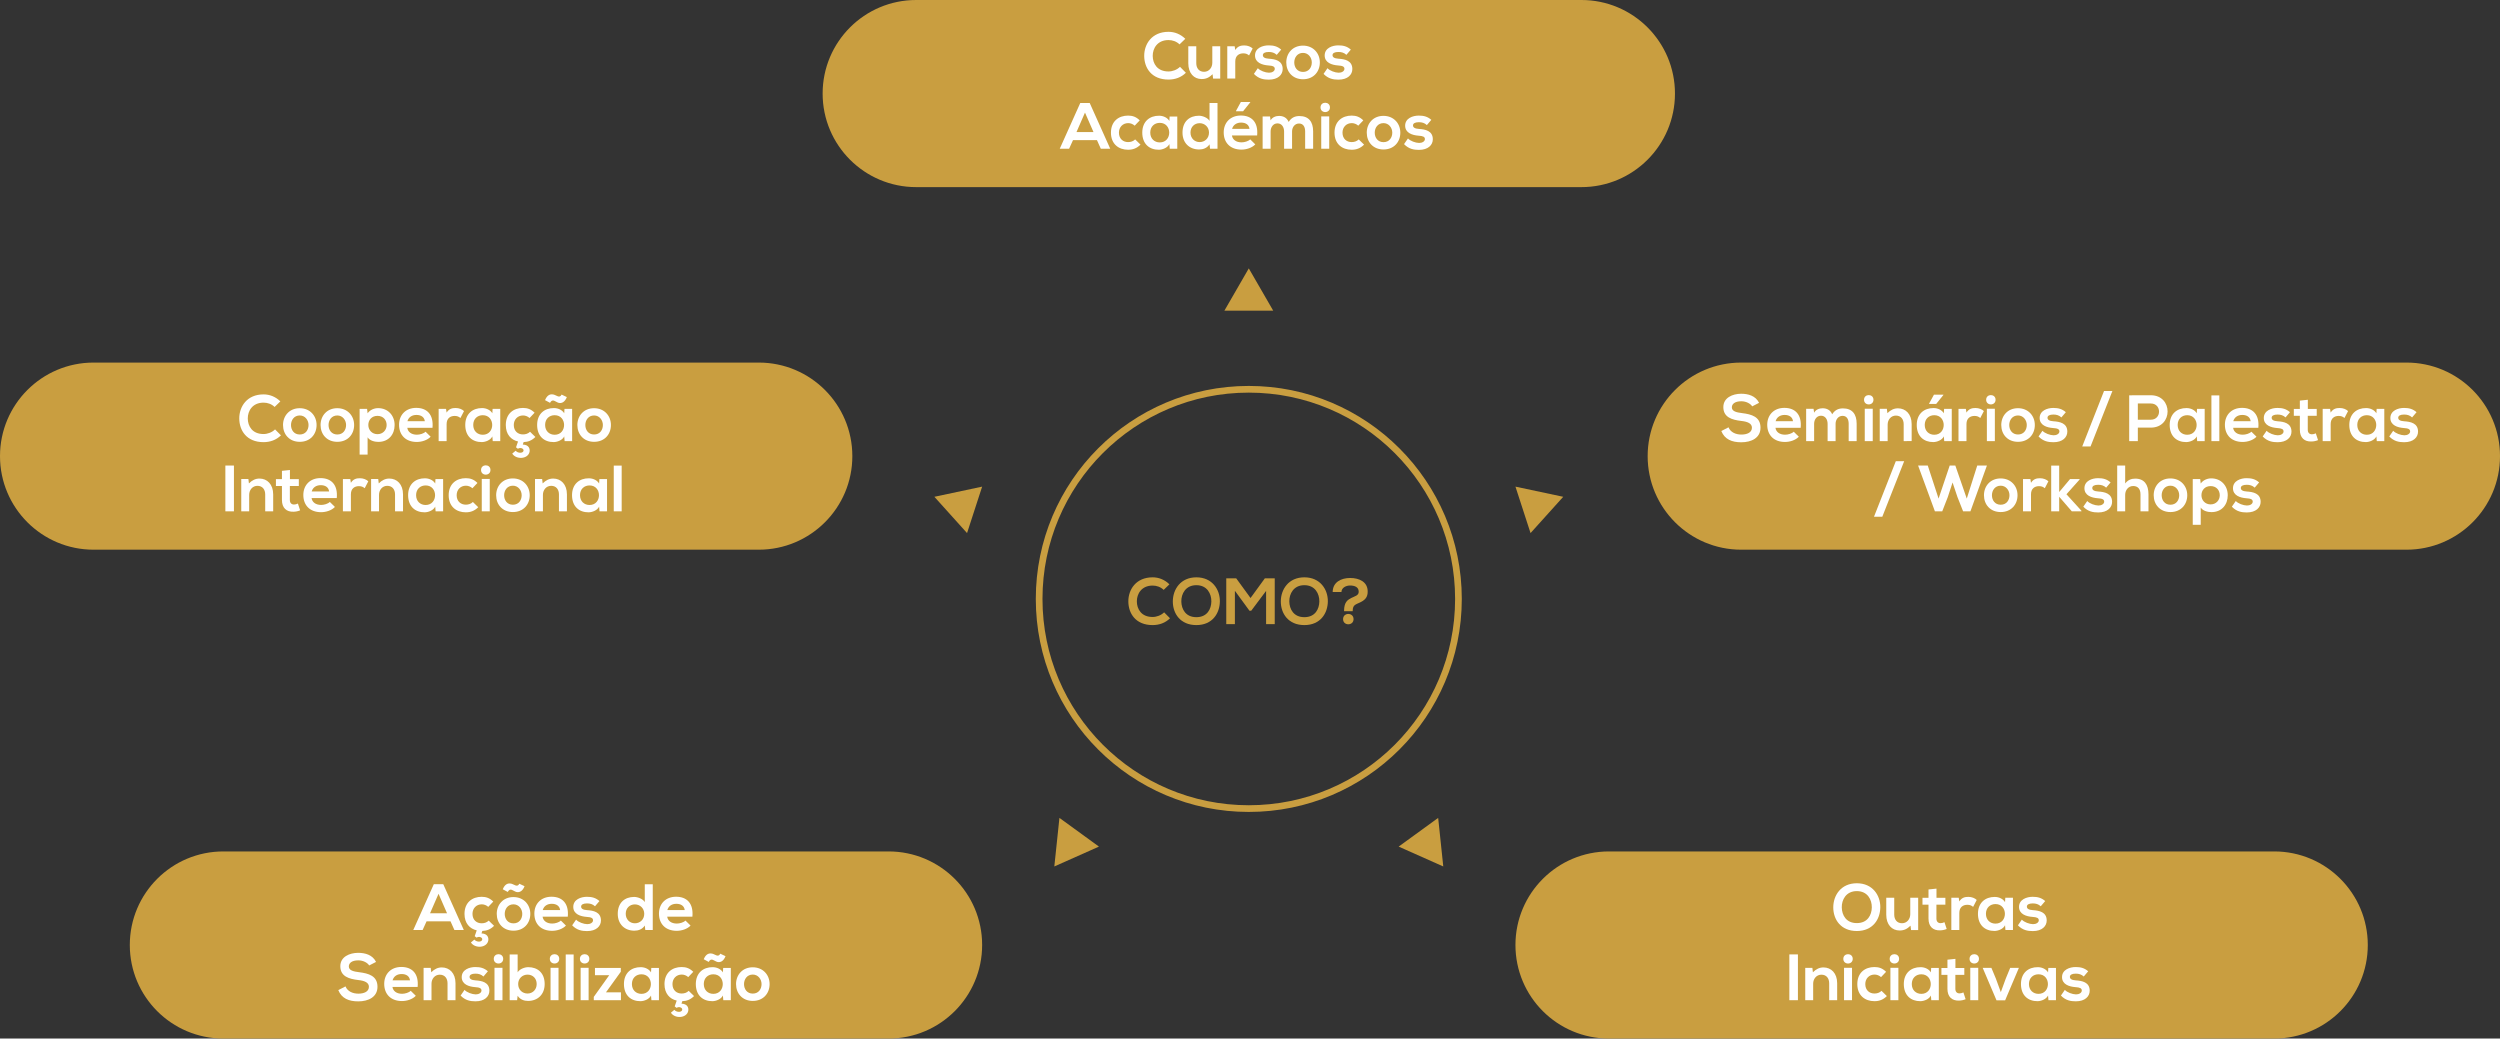 <?xml version="1.0" encoding="utf-8"?>
<!-- Generator: Adobe Illustrator 15.0.2, SVG Export Plug-In . SVG Version: 6.00 Build 0)  -->
<!DOCTYPE svg PUBLIC "-//W3C//DTD SVG 1.1//EN" "http://www.w3.org/Graphics/SVG/1.1/DTD/svg11.dtd">
<svg version="1.1" id="Layer_1" xmlns="http://www.w3.org/2000/svg" xmlns:xlink="http://www.w3.org/1999/xlink" x="0px" y="0px"
	 width="747.523px" height="310.535px" viewBox="0 0 747.523 310.535" enable-background="new 0 0 747.523 310.535"
	 xml:space="preserve">
<rect x="0" y="0" width="747.523" height="310.535" fill="#333333" stroke="none"/>
<circle fill="none" stroke="#C99E40" stroke-width="2" stroke-miterlimit="10" cx="373.401" cy="179.087" r="62.689"/>
<g enable-background="new    ">
	<path fill="#C99E40" d="M349.846,184.873c-1.409,1.389-3.228,2.034-5.204,2.034c-5.086,0-7.238-3.501-7.257-7.062
		c-0.02-3.579,2.308-7.218,7.257-7.218c1.858,0,3.619,0.704,5.027,2.093l-1.721,1.663c-0.9-0.881-2.113-1.291-3.306-1.291
		c-3.306,0-4.734,2.465-4.714,4.753c0.02,2.27,1.33,4.637,4.714,4.637c1.193,0,2.543-0.489,3.443-1.39L349.846,184.873z"/>
	<path fill="#C99E40" d="M364.749,179.826c-0.039,3.541-2.21,7.081-7.022,7.081c-4.812,0-7.042-3.462-7.042-7.062
		s2.309-7.218,7.042-7.218C362.441,172.628,364.788,176.246,364.749,179.826z M353.227,179.885c0.059,2.25,1.271,4.656,4.5,4.656
		c3.228,0,4.44-2.426,4.479-4.676c0.039-2.308-1.252-4.891-4.479-4.891C354.499,174.974,353.169,177.577,353.227,179.885z"/>
	<path fill="#C99E40" d="M378.576,176.677l-4.459,5.947h-0.509l-4.362-5.967v9.957h-2.582v-13.693h2.974l4.284,5.889l4.284-5.889
		h2.953v13.693h-2.582V176.677z"/>
	<path fill="#C99E40" d="M397.039,179.826c-0.039,3.541-2.21,7.081-7.021,7.081c-4.812,0-7.043-3.462-7.043-7.062
		s2.309-7.218,7.043-7.218C394.731,172.628,397.078,176.246,397.039,179.826z M385.517,179.885c0.059,2.25,1.271,4.656,4.5,4.656
		c3.227,0,4.439-2.426,4.479-4.676c0.039-2.308-1.252-4.891-4.479-4.891C386.789,174.974,385.459,177.577,385.517,179.885z"/>
	<path fill="#C99E40" d="M398.484,177.01c0.02-2.896,2.464-4.187,5.223-4.187c2.758,0,5.301,1.193,5.242,4.128
		c0,2.836-2.602,3.13-3.736,3.893c-0.528,0.352-0.743,0.899-0.743,1.819v0.098h-2.582v-0.117c0.02-2.681,1.114-3.287,2.151-3.834
		c1.037-0.548,2.23-0.705,2.23-1.878c0-1.507-1.389-1.858-2.602-1.858c-1.252,0-2.543,0.704-2.562,1.937H398.484z M404.724,185.128
		c0,2.054-3.131,2.054-3.131,0C401.594,183.053,404.724,183.053,404.724,185.128z"/>
</g>
<path fill="#C99E40" d="M472.855,0H273.947c-15.449,0-27.974,12.524-27.974,27.975c0,15.449,12.523,27.975,27.974,27.975h198.908
	c15.45,0,27.975-12.524,27.975-27.975S488.305,0,472.855,0z"/>
<g enable-background="new    ">
	<path fill="#FFFFFF" d="M354.59,21.76c-1.409,1.389-3.228,2.034-5.204,2.034c-5.086,0-7.238-3.501-7.257-7.062
		c-0.02-3.579,2.308-7.218,7.257-7.218c1.858,0,3.619,0.704,5.027,2.093l-1.721,1.663c-0.9-0.881-2.113-1.291-3.306-1.291
		c-3.306,0-4.734,2.465-4.714,4.753c0.02,2.27,1.33,4.637,4.714,4.637c1.193,0,2.543-0.489,3.443-1.39L354.59,21.76z"/>
	<path fill="#FFFFFF" d="M357.698,13.838v5.047c0,1.467,0.802,2.582,2.328,2.582c1.467,0,2.465-1.232,2.465-2.7v-4.929h2.367v9.663
		h-2.132l-0.156-1.311c-0.998,0.979-1.917,1.447-3.267,1.447c-2.308,0-3.99-1.741-3.99-4.733v-5.066H357.698z"/>
	<path fill="#FFFFFF" d="M369.178,13.838l0.176,1.114c0.743-1.193,1.741-1.369,2.719-1.369c0.998,0,1.956,0.392,2.484,0.92
		l-1.076,2.073c-0.489-0.411-0.939-0.626-1.721-0.626c-1.252,0-2.406,0.665-2.406,2.445v5.086h-2.387v-9.644H369.178z"/>
	<path fill="#FFFFFF" d="M381.755,16.4c-0.685-0.646-1.468-0.861-2.387-0.861c-1.135,0-1.761,0.353-1.761,0.959
		c0,0.626,0.567,0.978,1.8,1.057c1.819,0.117,4.128,0.527,4.128,3.09c0,1.702-1.389,3.17-4.147,3.17
		c-1.526,0-3.052-0.255-4.46-1.722l1.174-1.702c0.685,0.763,2.25,1.33,3.325,1.35c0.899,0.02,1.741-0.45,1.741-1.154
		c0-0.665-0.548-0.938-1.917-1.017c-1.819-0.137-3.991-0.803-3.991-2.993c0-2.23,2.309-3.013,4.069-3.013
		c1.507,0,2.641,0.294,3.756,1.271L381.755,16.4z"/>
	<path fill="#FFFFFF" d="M394.644,18.669c0,2.778-1.898,5.027-5.027,5.027c-3.131,0-5.008-2.249-5.008-5.027
		c0-2.758,1.916-5.027,4.988-5.027C392.668,13.641,394.644,15.911,394.644,18.669z M386.996,18.669c0,1.468,0.879,2.837,2.621,2.837
		c1.74,0,2.621-1.369,2.621-2.837c0-1.447-1.018-2.855-2.621-2.855C387.895,15.813,386.996,17.221,386.996,18.669z"/>
	<path fill="#FFFFFF" d="M402.584,16.4c-0.686-0.646-1.467-0.861-2.387-0.861c-1.135,0-1.761,0.353-1.761,0.959
		c0,0.626,0.567,0.978,1.8,1.057c1.819,0.117,4.127,0.527,4.127,3.09c0,1.702-1.389,3.17-4.146,3.17
		c-1.525,0-3.052-0.255-4.46-1.722l1.174-1.702c0.685,0.763,2.249,1.33,3.325,1.35c0.9,0.02,1.741-0.45,1.741-1.154
		c0-0.665-0.548-0.938-1.917-1.017c-1.819-0.137-3.99-0.803-3.99-2.993c0-2.23,2.308-3.013,4.068-3.013
		c1.506,0,2.641,0.294,3.756,1.271L402.584,16.4z"/>
</g>
<g enable-background="new    ">
	<path fill="#FFFFFF" d="M328,41.899h-7.16l-1.173,2.582h-2.797l6.142-13.693h2.817l6.143,13.693h-2.817L328,41.899z
		 M324.421,33.664l-2.543,5.829h5.086L324.421,33.664z"/>
	<path fill="#FFFFFF" d="M341.026,43.249c-1.115,1.096-2.289,1.525-3.717,1.525c-2.797,0-5.125-1.682-5.125-5.105
		c0-3.423,2.328-5.105,5.125-5.105c1.369,0,2.426,0.392,3.482,1.428l-1.506,1.585c-0.567-0.509-1.271-0.763-1.937-0.763
		c-1.604,0-2.778,1.174-2.778,2.855c0,1.839,1.252,2.817,2.739,2.817c0.763,0,1.526-0.216,2.113-0.802L341.026,43.249z"/>
	<path fill="#FFFFFF" d="M349.728,34.838h2.289v9.644h-2.25l-0.117-1.408c-0.548,1.135-2.054,1.682-3.13,1.701
		c-2.856,0.02-4.969-1.74-4.969-5.125c0-3.325,2.21-5.066,5.027-5.047c1.291,0,2.523,0.606,3.071,1.565L349.728,34.838z
		 M343.938,39.649c0,1.839,1.271,2.935,2.856,2.935c3.756,0,3.756-5.849,0-5.849C345.209,36.735,343.938,37.81,343.938,39.649z"/>
	<path fill="#FFFFFF" d="M364.045,30.807v13.674h-2.23l-0.156-1.33c-0.744,1.154-1.937,1.545-3.11,1.545
		c-2.836,0-4.969-1.878-4.969-5.047c0-3.325,2.093-5.047,4.91-5.047c1.017,0,2.602,0.548,3.169,1.546v-5.341H364.045z
		 M355.967,39.649c0,1.683,1.213,2.837,2.738,2.837c1.506,0,2.797-1.096,2.797-2.837c0-1.682-1.291-2.816-2.797-2.816
		C357.179,36.833,355.967,37.909,355.967,39.649z"/>
	<path fill="#FFFFFF" d="M375.896,40.51h-7.531c0.156,1.193,1.193,2.054,2.875,2.054c0.88,0,2.035-0.333,2.582-0.899l1.526,1.506
		c-1.018,1.057-2.68,1.564-4.147,1.564c-3.326,0-5.301-2.054-5.301-5.145c0-2.934,1.995-5.047,5.125-5.047
		C374.254,34.544,376.268,36.539,375.896,40.51z M368.405,38.534h5.204c-0.157-1.252-1.135-1.877-2.504-1.877
		C369.813,36.657,368.757,37.282,368.405,38.534z M373.843,30.495h-2.817l-1.447,2.66v0.117h2.113l2.152-2.68V30.495z"/>
	<path fill="#FFFFFF" d="M383.955,44.481v-5.164c0-1.271-0.666-2.426-1.977-2.426c-1.291,0-2.054,1.154-2.054,2.426v5.164h-2.386
		v-9.663h2.21l0.176,1.173c0.509-0.978,1.624-1.33,2.543-1.33c1.154,0,2.309,0.47,2.856,1.8c0.86-1.369,1.976-1.761,3.228-1.761
		c2.738,0,4.089,1.683,4.089,4.578v5.203h-2.387v-5.203c0-1.271-0.529-2.348-1.82-2.348s-2.092,1.115-2.092,2.387v5.164H383.955z"/>
	<path fill="#FFFFFF" d="M397.664,32.118c0,1.858-2.816,1.858-2.816,0S397.664,30.26,397.664,32.118z M395.062,34.799v9.683h2.387
		v-9.683H395.062z"/>
	<path fill="#FFFFFF" d="M407.874,43.249c-1.115,1.096-2.288,1.525-3.717,1.525c-2.798,0-5.125-1.682-5.125-5.105
		c0-3.423,2.327-5.105,5.125-5.105c1.369,0,2.426,0.392,3.481,1.428l-1.506,1.585c-0.566-0.509-1.271-0.763-1.937-0.763
		c-1.604,0-2.778,1.174-2.778,2.855c0,1.839,1.252,2.817,2.739,2.817c0.763,0,1.526-0.216,2.112-0.802L407.874,43.249z"/>
	<path fill="#FFFFFF" d="M418.709,39.669c0,2.778-1.897,5.027-5.027,5.027s-5.008-2.249-5.008-5.027
		c0-2.758,1.917-5.027,4.988-5.027S418.709,36.911,418.709,39.669z M411.06,39.669c0,1.468,0.881,2.837,2.621,2.837
		c1.741,0,2.621-1.369,2.621-2.837c0-1.447-1.018-2.855-2.621-2.855C411.961,36.813,411.06,38.221,411.06,39.669z"/>
	<path fill="#FFFFFF" d="M426.648,37.4c-0.685-0.646-1.467-0.861-2.387-0.861c-1.135,0-1.76,0.353-1.76,0.959
		c0,0.626,0.566,0.978,1.799,1.057c1.82,0.117,4.128,0.527,4.128,3.09c0,1.702-1.389,3.17-4.147,3.17
		c-1.525,0-3.051-0.255-4.459-1.722l1.174-1.702c0.684,0.763,2.249,1.33,3.324,1.35c0.9,0.02,1.742-0.45,1.742-1.154
		c0-0.665-0.549-0.938-1.918-1.017c-1.818-0.137-3.99-0.803-3.99-2.993c0-2.23,2.309-3.013,4.068-3.013
		c1.507,0,2.641,0.294,3.756,1.271L426.648,37.4z"/>
</g>
<path fill="#C99E40" d="M226.881,108.413H27.974C12.524,108.413,0,120.938,0,136.387s12.524,27.975,27.975,27.975h198.907
	c15.451,0,27.976-12.524,27.976-27.975C254.856,120.938,242.333,108.413,226.881,108.413z"/>
<g enable-background="new    ">
	<path fill="#FFFFFF" d="M84.004,130.173c-1.409,1.389-3.228,2.034-5.204,2.034c-5.086,0-7.238-3.501-7.257-7.062
		c-0.02-3.579,2.308-7.218,7.257-7.218c1.858,0,3.619,0.704,5.027,2.093l-1.721,1.663c-0.9-0.881-2.113-1.291-3.306-1.291
		c-3.306,0-4.734,2.465-4.714,4.753c0.02,2.27,1.33,4.637,4.714,4.637c1.193,0,2.543-0.489,3.443-1.39L84.004,130.173z"/>
	<path fill="#FFFFFF" d="M94.662,127.082c0,2.778-1.897,5.027-5.027,5.027s-5.008-2.249-5.008-5.027
		c0-2.758,1.917-5.027,4.988-5.027S94.662,124.324,94.662,127.082z M87.014,127.082c0,1.468,0.88,2.837,2.621,2.837
		s2.621-1.369,2.621-2.837c0-1.447-1.017-2.855-2.621-2.855C87.914,124.226,87.014,125.635,87.014,127.082z"/>
	<path fill="#FFFFFF" d="M105.888,127.082c0,2.778-1.897,5.027-5.027,5.027s-5.008-2.249-5.008-5.027
		c0-2.758,1.917-5.027,4.988-5.027S105.888,124.324,105.888,127.082z M98.24,127.082c0,1.468,0.88,2.837,2.621,2.837
		c1.741,0,2.621-1.369,2.621-2.837c0-1.447-1.017-2.855-2.621-2.855C99.14,124.226,98.24,125.635,98.24,127.082z"/>
	<path fill="#FFFFFF" d="M107.53,135.924v-13.673h2.23l0.156,1.33c0.744-1.076,2.035-1.546,3.13-1.546
		c2.974,0,4.949,2.211,4.949,5.047c0,2.817-1.78,5.047-4.871,5.047c-1.017,0-2.523-0.312-3.208-1.369v5.164H107.53z
		 M115.608,127.082c0-1.506-1.017-2.738-2.738-2.738c-1.722,0-2.739,1.232-2.739,2.738c0,1.507,1.115,2.739,2.739,2.739
		C114.493,129.821,115.608,128.589,115.608,127.082z"/>
	<path fill="#FFFFFF" d="M121.787,127.924c0.156,1.193,1.193,2.054,2.875,2.054c0.88,0,2.035-0.333,2.582-0.899l1.526,1.506
		c-1.017,1.057-2.68,1.564-4.147,1.564c-3.326,0-5.301-2.054-5.301-5.145c0-2.934,1.995-5.047,5.125-5.047
		c3.228,0,5.243,1.995,4.871,5.967H121.787z M127.03,125.947c-0.157-1.252-1.135-1.877-2.504-1.877c-1.291,0-2.348,0.625-2.7,1.877
		H127.03z"/>
	<path fill="#FFFFFF" d="M133.366,122.251l0.176,1.114c0.744-1.193,1.741-1.369,2.719-1.369c0.998,0,1.956,0.392,2.484,0.92
		l-1.076,2.073c-0.489-0.411-0.939-0.626-1.721-0.626c-1.252,0-2.406,0.665-2.406,2.445v5.086h-2.386v-9.644H133.366z"/>
	<path fill="#FFFFFF" d="M147.292,122.251h2.289v9.644h-2.25l-0.117-1.408c-0.548,1.135-2.054,1.682-3.13,1.701
		c-2.856,0.02-4.969-1.74-4.969-5.125c0-3.325,2.21-5.066,5.027-5.047c1.291,0,2.523,0.606,3.071,1.565L147.292,122.251z
		 M141.501,127.062c0,1.839,1.271,2.935,2.856,2.935c3.756,0,3.756-5.849,0-5.849C142.773,124.148,141.501,125.223,141.501,127.062z
		"/>
	<path fill="#FFFFFF" d="M154.194,134.77c0.567,0.743,2.093,0.841,2.328,0.078c0.215-0.724-0.919-1.174-1.663-0.665l-0.567-0.431
		l0.606-1.741c-2.112-0.489-3.658-2.112-3.658-4.93c0-3.423,2.328-5.105,5.125-5.105c1.369,0,2.426,0.392,3.482,1.428l-1.506,1.585
		c-0.567-0.509-1.271-0.763-1.937-0.763c-1.604,0-2.778,1.174-2.778,2.855c0,1.839,1.252,2.817,2.739,2.817
		c0.763,0,1.526-0.216,2.113-0.802l1.604,1.564c-1.076,1.057-2.171,1.486-3.521,1.525l-0.235,0.744
		c1.8,0.059,2.191,1.232,2.015,2.19c-0.489,2.191-3.99,2.387-5.184,0.509L154.194,134.77z"/>
	<path fill="#FFFFFF" d="M168.785,122.251h2.289v9.644h-2.25l-0.117-1.408c-0.548,1.135-2.054,1.682-3.13,1.701
		c-2.856,0.02-4.969-1.74-4.969-5.125c0-3.325,2.21-5.066,5.027-5.047c1.291,0,2.523,0.606,3.071,1.565L168.785,122.251z
		 M162.975,119.648c0.47-1.153,1.232-1.976,2.523-1.682c0.919,0.215,1.819,1.232,2.426,0.02l1.565,0.743
		c-0.567,1.506-1.545,1.956-2.465,1.722c-0.958-0.274-1.799-1.429-2.562,0L162.975,119.648z M162.995,127.062
		c0,1.839,1.272,2.935,2.856,2.935c3.756,0,3.756-5.849,0-5.849C164.267,124.148,162.995,125.223,162.995,127.062z"/>
	<path fill="#FFFFFF" d="M182.672,127.082c0,2.778-1.897,5.027-5.027,5.027s-5.008-2.249-5.008-5.027
		c0-2.758,1.917-5.027,4.988-5.027S182.672,124.324,182.672,127.082z M175.023,127.082c0,1.468,0.88,2.837,2.621,2.837
		c1.741,0,2.621-1.369,2.621-2.837c0-1.447-1.017-2.855-2.621-2.855C175.923,124.226,175.023,125.635,175.023,127.082z"/>
</g>
<g enable-background="new    ">
	<path fill="#FFFFFF" d="M67.387,152.894v-13.693h2.562v13.693H67.387z"/>
	<path fill="#FFFFFF" d="M79.299,152.894v-5.047c0-1.467-0.802-2.582-2.328-2.582c-1.467,0-2.465,1.232-2.465,2.699v4.93h-2.367
		v-9.663h2.132l0.157,1.311c0.978-0.959,1.956-1.448,3.169-1.448c2.269,0,4.088,1.702,4.088,4.734v5.066H79.299z"/>
	<path fill="#FFFFFF" d="M86.691,140.531v2.739h2.661v2.054h-2.68v4.167c0,0.919,0.509,1.369,1.252,1.369
		c0.372,0,0.802-0.117,1.154-0.294l0.665,2.035c-0.685,0.273-1.252,0.391-1.976,0.41c-2.093,0.078-3.462-1.115-3.462-3.521v-4.167
		h-1.8v-2.054h1.8v-2.484L86.691,140.531z"/>
	<path fill="#FFFFFF" d="M93.164,148.924c0.157,1.193,1.193,2.054,2.875,2.054c0.88,0,2.035-0.333,2.582-0.899l1.526,1.506
		c-1.017,1.057-2.68,1.564-4.147,1.564c-3.326,0-5.301-2.054-5.301-5.145c0-2.934,1.996-5.047,5.125-5.047
		c3.228,0,5.242,1.995,4.871,5.967H93.164z M98.407,146.947c-0.157-1.252-1.135-1.877-2.504-1.877c-1.291,0-2.348,0.625-2.7,1.877
		H98.407z"/>
	<path fill="#FFFFFF" d="M104.743,143.251l0.176,1.114c0.743-1.193,1.741-1.369,2.719-1.369c0.998,0,1.956,0.392,2.484,0.92
		l-1.076,2.073c-0.489-0.411-0.939-0.626-1.721-0.626c-1.252,0-2.406,0.665-2.406,2.445v5.086h-2.387v-9.644H104.743z"/>
	<path fill="#FFFFFF" d="M118.121,152.894v-5.047c0-1.467-0.802-2.582-2.328-2.582c-1.467,0-2.465,1.232-2.465,2.699v4.93h-2.367
		v-9.663h2.132l0.157,1.311c0.978-0.959,1.956-1.448,3.169-1.448c2.269,0,4.088,1.702,4.088,4.734v5.066H118.121z"/>
	<path fill="#FFFFFF" d="M130.208,143.251h2.289v9.644h-2.25l-0.117-1.408c-0.548,1.135-2.054,1.682-3.13,1.701
		c-2.856,0.02-4.969-1.74-4.969-5.125c0-3.325,2.21-5.066,5.027-5.047c1.291,0,2.523,0.606,3.071,1.565L130.208,143.251z
		 M124.418,148.062c0,1.839,1.271,2.935,2.856,2.935c3.756,0,3.756-5.849,0-5.849C125.689,145.148,124.418,146.223,124.418,148.062z
		"/>
	<path fill="#FFFFFF" d="M142.999,151.662c-1.115,1.096-2.289,1.525-3.717,1.525c-2.797,0-5.125-1.682-5.125-5.105
		c0-3.423,2.328-5.105,5.125-5.105c1.369,0,2.426,0.392,3.482,1.428l-1.506,1.585c-0.567-0.509-1.271-0.763-1.937-0.763
		c-1.604,0-2.778,1.174-2.778,2.855c0,1.839,1.252,2.817,2.739,2.817c0.763,0,1.526-0.216,2.113-0.802L142.999,151.662z"/>
	<path fill="#FFFFFF" d="M146.655,140.531c0,1.858-2.817,1.858-2.817,0S146.655,138.673,146.655,140.531z M144.052,143.212v9.683
		h2.387v-9.683H144.052z"/>
	<path fill="#FFFFFF" d="M158.39,148.082c0,2.778-1.897,5.027-5.027,5.027s-5.008-2.249-5.008-5.027
		c0-2.758,1.917-5.027,4.988-5.027S158.39,145.324,158.39,148.082z M150.742,148.082c0,1.468,0.88,2.837,2.621,2.837
		s2.621-1.369,2.621-2.837c0-1.447-1.017-2.855-2.621-2.855C151.642,145.226,150.742,146.635,150.742,148.082z"/>
	<path fill="#FFFFFF" d="M167.132,152.894v-5.047c0-1.467-0.802-2.582-2.328-2.582c-1.467,0-2.465,1.232-2.465,2.699v4.93h-2.367
		v-9.663h2.132l0.157,1.311c0.978-0.959,1.956-1.448,3.169-1.448c2.269,0,4.088,1.702,4.088,4.734v5.066H167.132z"/>
	<path fill="#FFFFFF" d="M179.219,143.251h2.289v9.644h-2.25l-0.117-1.408c-0.548,1.135-2.054,1.682-3.13,1.701
		c-2.856,0.02-4.969-1.74-4.969-5.125c0-3.325,2.21-5.066,5.027-5.047c1.291,0,2.523,0.606,3.071,1.565L179.219,143.251z
		 M173.428,148.062c0,1.839,1.271,2.935,2.856,2.935c3.756,0,3.756-5.849,0-5.849C174.7,145.148,173.428,146.223,173.428,148.062z"
		/>
	<path fill="#FFFFFF" d="M185.887,139.22v13.674h-2.367V139.22H185.887z"/>
</g>
<path fill="#C99E40" d="M265.695,254.587H66.787c-15.449,0-27.974,12.524-27.974,27.975s12.523,27.975,27.974,27.975h198.908
	c15.451,0,27.975-12.523,27.975-27.975C293.669,267.111,281.146,254.587,265.695,254.587z"/>
<g enable-background="new    ">
	<path fill="#FFFFFF" d="M134.707,275.487h-7.16l-1.173,2.582h-2.797l6.142-13.693h2.817l6.143,13.693h-2.817L134.707,275.487z
		 M131.127,267.252l-2.543,5.829h5.086L131.127,267.252z"/>
	<path fill="#FFFFFF" d="M141.844,280.945c0.567,0.743,2.093,0.841,2.328,0.078c0.215-0.724-0.919-1.174-1.663-0.665l-0.567-0.431
		l0.606-1.741c-2.112-0.489-3.658-2.112-3.658-4.93c0-3.423,2.328-5.105,5.125-5.105c1.369,0,2.426,0.392,3.482,1.428l-1.506,1.585
		c-0.567-0.509-1.271-0.763-1.937-0.763c-1.604,0-2.778,1.174-2.778,2.855c0,1.839,1.252,2.817,2.739,2.817
		c0.763,0,1.526-0.216,2.113-0.802l1.604,1.564c-1.076,1.057-2.171,1.486-3.521,1.525l-0.235,0.744
		c1.8,0.059,2.191,1.232,2.015,2.19c-0.489,2.191-3.99,2.387-5.184,0.509L141.844,280.945z"/>
	<path fill="#FFFFFF" d="M158.567,273.257c0,2.778-1.897,5.027-5.027,5.027s-5.008-2.249-5.008-5.027
		c0-2.758,1.917-5.027,4.988-5.027S158.567,270.499,158.567,273.257z M150.332,265.902c0.469-1.154,1.232-1.977,2.523-1.683
		c0.919,0.215,1.819,1.232,2.426,0.02l1.565,0.743c-0.567,1.507-1.545,1.956-2.465,1.722c-0.958-0.274-1.8-1.428-2.562,0
		L150.332,265.902z M150.919,273.257c0,1.468,0.88,2.837,2.621,2.837s2.621-1.369,2.621-2.837c0-1.447-1.017-2.855-2.621-2.855
		C151.819,270.401,150.919,271.809,150.919,273.257z"/>
	<path fill="#FFFFFF" d="M162.242,274.098c0.157,1.193,1.193,2.054,2.875,2.054c0.88,0,2.035-0.333,2.582-0.899l1.526,1.506
		c-1.017,1.057-2.68,1.564-4.147,1.564c-3.326,0-5.301-2.054-5.301-5.145c0-2.934,1.996-5.047,5.125-5.047
		c3.228,0,5.242,1.995,4.871,5.967H162.242z M167.485,272.122c-0.157-1.252-1.135-1.877-2.504-1.877c-1.291,0-2.348,0.625-2.7,1.877
		H167.485z"/>
	<path fill="#FFFFFF" d="M177.909,270.988c-0.685-0.646-1.467-0.861-2.387-0.861c-1.135,0-1.761,0.353-1.761,0.959
		c0,0.626,0.567,0.978,1.8,1.057c1.819,0.117,4.127,0.527,4.127,3.09c0,1.702-1.389,3.17-4.147,3.17
		c-1.526,0-3.052-0.255-4.46-1.722l1.174-1.702c0.685,0.763,2.25,1.33,3.325,1.35c0.9,0.02,1.741-0.45,1.741-1.154
		c0-0.665-0.548-0.938-1.917-1.017c-1.819-0.137-3.991-0.803-3.991-2.993c0-2.23,2.308-3.013,4.069-3.013
		c1.506,0,2.641,0.294,3.756,1.271L177.909,270.988z"/>
	<path fill="#FFFFFF" d="M195.179,264.395v13.674h-2.23l-0.156-1.33c-0.743,1.154-1.937,1.545-3.11,1.545
		c-2.836,0-4.969-1.878-4.969-5.047c0-3.325,2.093-5.047,4.91-5.047c1.017,0,2.602,0.548,3.169,1.546v-5.341H195.179z
		 M187.1,273.237c0,1.683,1.213,2.837,2.738,2.837c1.506,0,2.797-1.096,2.797-2.837c0-1.682-1.291-2.816-2.797-2.816
		C188.313,270.421,187.1,271.497,187.1,273.237z"/>
	<path fill="#FFFFFF" d="M199.5,274.098c0.156,1.193,1.193,2.054,2.875,2.054c0.88,0,2.035-0.333,2.582-0.899l1.526,1.506
		c-1.017,1.057-2.68,1.564-4.147,1.564c-3.326,0-5.301-2.054-5.301-5.145c0-2.934,1.995-5.047,5.125-5.047
		c3.228,0,5.243,1.995,4.871,5.967H199.5z M204.742,272.122c-0.157-1.252-1.135-1.877-2.504-1.877c-1.291,0-2.348,0.625-2.7,1.877
		H204.742z"/>
</g>
<g enable-background="new    ">
	<path fill="#FFFFFF" d="M110.386,288.681c-0.469-0.782-1.761-1.525-3.247-1.525c-1.917,0-2.836,0.802-2.836,1.819
		c0,1.193,1.408,1.525,3.051,1.722c2.856,0.352,5.517,1.095,5.517,4.362c0,3.051-2.7,4.362-5.751,4.362
		c-2.797,0-4.949-0.861-5.966-3.365l2.151-1.115c0.606,1.507,2.191,2.172,3.854,2.172c1.624,0,3.149-0.567,3.149-2.054
		c0-1.291-1.35-1.819-3.169-2.016c-2.797-0.332-5.38-1.075-5.38-4.146c0-2.817,2.778-3.972,5.301-3.991
		c2.132,0,4.343,0.606,5.38,2.72L110.386,288.681z"/>
	<path fill="#FFFFFF" d="M117.348,295.098c0.157,1.193,1.193,2.054,2.875,2.054c0.88,0,2.035-0.333,2.582-0.899l1.526,1.506
		c-1.017,1.057-2.68,1.564-4.147,1.564c-3.326,0-5.301-2.054-5.301-5.145c0-2.934,1.996-5.047,5.125-5.047
		c3.228,0,5.242,1.995,4.871,5.967H117.348z M122.591,293.122c-0.157-1.252-1.135-1.877-2.504-1.877c-1.291,0-2.348,0.625-2.7,1.877
		H122.591z"/>
	<path fill="#FFFFFF" d="M133.816,299.069v-5.047c0-1.467-0.802-2.582-2.328-2.582c-1.467,0-2.465,1.232-2.465,2.699v4.93h-2.367
		v-9.663h2.132l0.157,1.311c0.978-0.959,1.956-1.448,3.169-1.448c2.269,0,4.088,1.702,4.088,4.734v5.066H133.816z"/>
	<path fill="#FFFFFF" d="M144.553,291.988c-0.685-0.646-1.467-0.861-2.387-0.861c-1.135,0-1.761,0.353-1.761,0.959
		c0,0.626,0.567,0.978,1.8,1.057c1.819,0.117,4.127,0.527,4.127,3.09c0,1.702-1.389,3.17-4.147,3.17
		c-1.526,0-3.052-0.255-4.46-1.722l1.174-1.702c0.685,0.763,2.25,1.33,3.325,1.35c0.9,0.02,1.741-0.45,1.741-1.154
		c0-0.665-0.548-0.938-1.917-1.017c-1.819-0.137-3.991-0.803-3.991-2.993c0-2.23,2.308-3.013,4.069-3.013
		c1.506,0,2.641,0.294,3.756,1.271L144.553,291.988z"/>
	<path fill="#FFFFFF" d="M150.459,286.706c0,1.858-2.817,1.858-2.817,0S150.459,284.847,150.459,286.706z M147.857,289.386v9.683
		h2.387v-9.683H147.857z"/>
	<path fill="#FFFFFF" d="M154.781,285.395v5.341c0.567-0.998,2.152-1.546,3.169-1.546c2.817,0,4.91,1.722,4.91,5.047
		c0,3.169-2.132,5.047-4.969,5.047c-1.174,0-2.367-0.391-3.11-1.545l-0.156,1.33h-2.23v-13.674H154.781z M154.938,294.237
		c0,1.741,1.291,2.837,2.797,2.837c1.525,0,2.738-1.154,2.738-2.837c0-1.74-1.213-2.816-2.738-2.816
		C156.229,291.421,154.938,292.555,154.938,294.237z"/>
	<path fill="#FFFFFF" d="M167.22,286.706c0,1.858-2.817,1.858-2.817,0S167.22,284.847,167.22,286.706z M164.619,289.386v9.683h2.386
		v-9.683H164.619z"/>
	<path fill="#FFFFFF" d="M171.523,285.395v13.674h-2.367v-13.674H171.523z"/>
	<path fill="#FFFFFF" d="M176.217,286.706c0,1.858-2.817,1.858-2.817,0S176.217,284.847,176.217,286.706z M173.615,289.386v9.683
		h2.387v-9.683H173.615z"/>
	<path fill="#FFFFFF" d="M185.625,289.426v1.134l-4.44,6.162h4.479v2.348h-8.118v-0.998l4.616-6.475h-4.264v-2.171H185.625z"/>
	<path fill="#FFFFFF" d="M194.739,289.426h2.289v9.644h-2.25l-0.117-1.408c-0.548,1.135-2.054,1.682-3.13,1.701
		c-2.856,0.02-4.969-1.74-4.969-5.125c0-3.325,2.21-5.066,5.027-5.047c1.291,0,2.523,0.606,3.071,1.565L194.739,289.426z
		 M188.948,294.237c0,1.839,1.272,2.935,2.856,2.935c3.756,0,3.756-5.849,0-5.849C190.22,291.323,188.948,292.398,188.948,294.237z"
		/>
	<path fill="#FFFFFF" d="M201.641,301.945c0.567,0.743,2.093,0.841,2.328,0.078c0.215-0.724-0.919-1.174-1.663-0.665l-0.567-0.431
		l0.606-1.741c-2.112-0.489-3.658-2.112-3.658-4.93c0-3.423,2.328-5.105,5.125-5.105c1.369,0,2.426,0.392,3.482,1.428l-1.506,1.585
		c-0.567-0.509-1.271-0.763-1.937-0.763c-1.604,0-2.778,1.174-2.778,2.855c0,1.839,1.252,2.817,2.739,2.817
		c0.763,0,1.526-0.216,2.113-0.802l1.604,1.564c-1.076,1.057-2.171,1.486-3.521,1.525l-0.235,0.744
		c1.8,0.059,2.191,1.232,2.015,2.19c-0.489,2.191-3.99,2.387-5.184,0.509L201.641,301.945z"/>
	<path fill="#FFFFFF" d="M216.233,289.426h2.289v9.644h-2.25l-0.117-1.408c-0.548,1.135-2.054,1.682-3.13,1.701
		c-2.856,0.02-4.969-1.74-4.969-5.125c0-3.325,2.21-5.066,5.027-5.047c1.291,0,2.523,0.606,3.071,1.565L216.233,289.426z
		 M210.423,286.823c0.47-1.153,1.232-1.976,2.523-1.682c0.919,0.215,1.819,1.232,2.426,0.02l1.565,0.743
		c-0.567,1.506-1.545,1.956-2.465,1.722c-0.958-0.274-1.799-1.429-2.562,0L210.423,286.823z M210.442,294.237
		c0,1.839,1.271,2.935,2.856,2.935c3.756,0,3.756-5.849,0-5.849C211.714,291.323,210.442,292.398,210.442,294.237z"/>
	<path fill="#FFFFFF" d="M230.119,294.257c0,2.778-1.897,5.027-5.027,5.027s-5.008-2.249-5.008-5.027
		c0-2.758,1.917-5.027,4.988-5.027S230.119,291.499,230.119,294.257z M222.47,294.257c0,1.468,0.88,2.837,2.621,2.837
		s2.621-1.369,2.621-2.837c0-1.447-1.017-2.855-2.621-2.855C223.37,291.401,222.47,292.809,222.47,294.257z"/>
</g>
<path fill="#C99E40" d="M719.55,108.413H520.641c-15.449,0-27.976,12.524-27.976,27.975c0,15.449,12.525,27.975,27.976,27.975
	H719.55c15.451,0,27.975-12.524,27.975-27.975C747.523,120.938,735.001,108.413,719.55,108.413z"/>
<g enable-background="new    ">
	<path fill="#FFFFFF" d="M523.922,121.507c-0.469-0.782-1.761-1.525-3.247-1.525c-1.917,0-2.837,0.802-2.837,1.819
		c0,1.193,1.408,1.525,3.052,1.722c2.856,0.352,5.517,1.095,5.517,4.362c0,3.051-2.699,4.362-5.751,4.362
		c-2.798,0-4.949-0.861-5.966-3.365l2.15-1.115c0.607,1.507,2.191,2.172,3.854,2.172c1.624,0,3.149-0.567,3.149-2.054
		c0-1.291-1.35-1.819-3.169-2.016c-2.798-0.332-5.38-1.075-5.38-4.146c0-2.817,2.777-3.972,5.301-3.991
		c2.133,0,4.344,0.606,5.381,2.72L523.922,121.507z"/>
	<path fill="#FFFFFF" d="M530.883,127.924c0.157,1.193,1.193,2.054,2.876,2.054c0.88,0,2.034-0.333,2.582-0.899l1.526,1.506
		c-1.018,1.057-2.68,1.564-4.147,1.564c-3.325,0-5.302-2.054-5.302-5.145c0-2.934,1.996-5.047,5.126-5.047
		c3.228,0,5.242,1.995,4.87,5.967H530.883z M536.126,125.947c-0.157-1.252-1.135-1.877-2.504-1.877c-1.291,0-2.348,0.625-2.7,1.877
		H536.126z"/>
	<path fill="#FFFFFF" d="M546.471,131.894v-5.164c0-1.271-0.665-2.426-1.976-2.426c-1.291,0-2.055,1.154-2.055,2.426v5.164h-2.386
		v-9.663h2.21l0.176,1.173c0.51-0.978,1.624-1.33,2.543-1.33c1.154,0,2.309,0.47,2.856,1.8c0.86-1.369,1.976-1.761,3.228-1.761
		c2.738,0,4.089,1.683,4.089,4.578v5.203h-2.387v-5.203c0-1.271-0.528-2.348-1.819-2.348s-2.093,1.115-2.093,2.387v5.164H546.471z"
		/>
	<path fill="#FFFFFF" d="M560.181,119.531c0,1.858-2.817,1.858-2.817,0S560.181,117.673,560.181,119.531z M557.579,122.212v9.683
		h2.387v-9.683H557.579z"/>
	<path fill="#FFFFFF" d="M569.217,131.894v-5.047c0-1.467-0.801-2.582-2.327-2.582c-1.468,0-2.465,1.232-2.465,2.699v4.93h-2.367
		v-9.663h2.132l0.157,1.311c0.978-0.959,1.956-1.448,3.169-1.448c2.27,0,4.088,1.702,4.088,4.734v5.066H569.217z"/>
	<path fill="#FFFFFF" d="M581.226,123.581l0.078-1.33h2.288v9.644h-2.249l-0.117-1.408c-0.549,1.135-2.055,1.682-3.131,1.701
		c-2.855,0.02-4.969-1.74-4.969-5.125c0-3.325,2.211-5.066,5.027-5.047C579.445,122.015,580.677,122.622,581.226,123.581z
		 M578.37,124.148c-1.585,0-2.856,1.075-2.856,2.914s1.271,2.935,2.856,2.935C582.126,129.997,582.126,124.148,578.37,124.148z
		 M581.089,118.006h-2.817l-1.447,2.66v0.117h2.113l2.151-2.68V118.006z"/>
	<path fill="#FFFFFF" d="M587.816,122.251l0.176,1.114c0.743-1.193,1.741-1.369,2.719-1.369c0.998,0,1.957,0.392,2.484,0.92
		l-1.076,2.073c-0.488-0.411-0.938-0.626-1.721-0.626c-1.252,0-2.406,0.665-2.406,2.445v5.086h-2.387v-9.644H587.816z"/>
	<path fill="#FFFFFF" d="M596.695,119.531c0,1.858-2.816,1.858-2.816,0S596.695,117.673,596.695,119.531z M594.094,122.212v9.683
		h2.387v-9.683H594.094z"/>
	<path fill="#FFFFFF" d="M608.431,127.082c0,2.778-1.898,5.027-5.027,5.027c-3.131,0-5.008-2.249-5.008-5.027
		c0-2.758,1.916-5.027,4.988-5.027C606.455,122.054,608.431,124.324,608.431,127.082z M600.783,127.082
		c0,1.468,0.88,2.837,2.621,2.837c1.74,0,2.621-1.369,2.621-2.837c0-1.447-1.018-2.855-2.621-2.855
		C601.682,124.226,600.783,125.635,600.783,127.082z"/>
	<path fill="#FFFFFF" d="M616.371,124.813c-0.686-0.646-1.467-0.861-2.387-0.861c-1.135,0-1.761,0.353-1.761,0.959
		c0,0.626,0.567,0.978,1.8,1.057c1.819,0.117,4.127,0.527,4.127,3.09c0,1.702-1.389,3.17-4.146,3.17
		c-1.525,0-3.052-0.255-4.46-1.722l1.174-1.702c0.685,0.763,2.249,1.33,3.325,1.35c0.9,0.02,1.741-0.45,1.741-1.154
		c0-0.665-0.548-0.938-1.917-1.017c-1.819-0.137-3.99-0.803-3.99-2.993c0-2.23,2.308-3.013,4.068-3.013
		c1.506,0,2.641,0.294,3.756,1.271L616.371,124.813z"/>
	<path fill="#FFFFFF" d="M631.626,116.91l-6.534,16.589h-2.484l6.515-16.589H631.626z"/>
	<path fill="#FFFFFF" d="M643.105,127.865h-3.873v4.029h-2.582v-13.693c2.152,0,4.304-0.02,6.455-0.02
		C649.796,118.181,649.815,127.865,643.105,127.865z M639.232,125.498h3.873c3.307,0,3.287-4.852,0-4.852h-3.873V125.498z"/>
	<path fill="#FFFFFF" d="M656.933,122.251h2.289v9.644h-2.25l-0.117-1.408c-0.548,1.135-2.055,1.682-3.13,1.701
		c-2.856,0.02-4.969-1.74-4.969-5.125c0-3.325,2.21-5.066,5.027-5.047c1.291,0,2.523,0.606,3.071,1.565L656.933,122.251z
		 M651.142,127.062c0,1.839,1.272,2.935,2.857,2.935c3.756,0,3.756-5.849,0-5.849C652.415,124.148,651.142,125.223,651.142,127.062z
		"/>
	<path fill="#FFFFFF" d="M663.601,118.22v13.674h-2.367V118.22H663.601z"/>
	<path fill="#FFFFFF" d="M667.728,127.924c0.156,1.193,1.193,2.054,2.875,2.054c0.881,0,2.035-0.333,2.582-0.899l1.526,1.506
		c-1.017,1.057-2.68,1.564-4.147,1.564c-3.325,0-5.301-2.054-5.301-5.145c0-2.934,1.995-5.047,5.125-5.047
		c3.229,0,5.242,1.995,4.871,5.967H667.728z M672.97,125.947c-0.156-1.252-1.135-1.877-2.504-1.877
		c-1.291,0-2.348,0.625-2.699,1.877H672.97z"/>
	<path fill="#FFFFFF" d="M683.394,124.813c-0.685-0.646-1.467-0.861-2.387-0.861c-1.135,0-1.76,0.353-1.76,0.959
		c0,0.626,0.566,0.978,1.799,1.057c1.82,0.117,4.128,0.527,4.128,3.09c0,1.702-1.389,3.17-4.147,3.17
		c-1.525,0-3.051-0.255-4.459-1.722l1.174-1.702c0.684,0.763,2.249,1.33,3.324,1.35c0.9,0.02,1.742-0.45,1.742-1.154
		c0-0.665-0.549-0.938-1.918-1.017c-1.818-0.137-3.99-0.803-3.99-2.993c0-2.23,2.309-3.013,4.068-3.013
		c1.507,0,2.641,0.294,3.756,1.271L683.394,124.813z"/>
	<path fill="#FFFFFF" d="M690.063,119.531v2.739h2.661v2.054h-2.681v4.167c0,0.919,0.509,1.369,1.252,1.369
		c0.372,0,0.802-0.117,1.154-0.294l0.665,2.035c-0.685,0.273-1.252,0.391-1.976,0.41c-2.093,0.078-3.462-1.115-3.462-3.521v-4.167
		h-1.801v-2.054h1.801v-2.484L690.063,119.531z"/>
	<path fill="#FFFFFF" d="M696.713,122.251l0.176,1.114c0.743-1.193,1.741-1.369,2.719-1.369c0.998,0,1.957,0.392,2.484,0.92
		l-1.076,2.073c-0.488-0.411-0.938-0.626-1.721-0.626c-1.252,0-2.406,0.665-2.406,2.445v5.086h-2.387v-9.644H696.713z"/>
	<path fill="#FFFFFF" d="M710.638,122.251h2.289v9.644h-2.25l-0.117-1.408c-0.547,1.135-2.054,1.682-3.129,1.701
		c-2.856,0.02-4.969-1.74-4.969-5.125c0-3.325,2.21-5.066,5.027-5.047c1.291,0,2.523,0.606,3.07,1.565L710.638,122.251z
		 M704.848,127.062c0,1.839,1.271,2.935,2.856,2.935c3.756,0,3.756-5.849,0-5.849C706.12,124.148,704.848,125.223,704.848,127.062z"
		/>
	<path fill="#FFFFFF" d="M721.239,124.813c-0.685-0.646-1.468-0.861-2.387-0.861c-1.135,0-1.761,0.353-1.761,0.959
		c0,0.626,0.567,0.978,1.8,1.057c1.819,0.117,4.128,0.527,4.128,3.09c0,1.702-1.389,3.17-4.147,3.17
		c-1.526,0-3.052-0.255-4.46-1.722l1.174-1.702c0.685,0.763,2.25,1.33,3.325,1.35c0.899,0.02,1.741-0.45,1.741-1.154
		c0-0.665-0.548-0.938-1.917-1.017c-1.819-0.137-3.991-0.803-3.991-2.993c0-2.23,2.309-3.013,4.069-3.013
		c1.507,0,2.641,0.294,3.756,1.271L721.239,124.813z"/>
</g>
<g enable-background="new    ">
	<path fill="#FFFFFF" d="M569.363,137.91l-6.533,16.589h-2.484l6.514-16.589H569.363z"/>
	<path fill="#FFFFFF" d="M589.177,152.894h-2.19l-1.702-4.304l-1.448-4.323l-1.428,4.362l-1.662,4.265h-2.191l-5.027-13.693h2.896
		l3.228,9.879l3.326-9.879h1.682l3.424,9.879l3.129-9.879h2.896L589.177,152.894z"/>
	<path fill="#FFFFFF" d="M603.258,148.082c0,2.778-1.897,5.027-5.027,5.027s-5.008-2.249-5.008-5.027
		c0-2.758,1.917-5.027,4.988-5.027S603.258,145.324,603.258,148.082z M595.609,148.082c0,1.468,0.881,2.837,2.621,2.837
		c1.741,0,2.621-1.369,2.621-2.837c0-1.447-1.018-2.855-2.621-2.855C596.51,145.226,595.609,146.635,595.609,148.082z"/>
	<path fill="#FFFFFF" d="M607.109,143.251l0.176,1.114c0.744-1.193,1.741-1.369,2.719-1.369c0.998,0,1.957,0.392,2.484,0.92
		l-1.076,2.073c-0.488-0.411-0.938-0.626-1.721-0.626c-1.252,0-2.406,0.665-2.406,2.445v5.086h-2.387v-9.644H607.109z"/>
	<path fill="#FFFFFF" d="M615.715,139.22v7.903l3.246-3.873h2.856v0.137l-3.932,4.401l4.479,4.93v0.176h-2.875l-3.775-4.362v4.362
		h-2.387V139.22H615.715z"/>
	<path fill="#FFFFFF" d="M629.758,145.813c-0.686-0.646-1.467-0.861-2.387-0.861c-1.135,0-1.761,0.353-1.761,0.959
		c0,0.626,0.567,0.978,1.8,1.057c1.819,0.117,4.127,0.527,4.127,3.09c0,1.702-1.389,3.17-4.146,3.17
		c-1.525,0-3.052-0.255-4.46-1.722l1.174-1.702c0.685,0.763,2.249,1.33,3.325,1.35c0.9,0.02,1.741-0.45,1.741-1.154
		c0-0.665-0.548-0.938-1.917-1.017c-1.819-0.137-3.99-0.803-3.99-2.993c0-2.23,2.308-3.013,4.068-3.013
		c1.506,0,2.641,0.294,3.756,1.271L629.758,145.813z"/>
	<path fill="#FFFFFF" d="M635.448,139.201v5.36c0.86-1.115,1.917-1.448,3.013-1.448c2.738,0,3.951,1.858,3.951,4.695v5.086h-2.387
		v-5.066c0-1.761-0.919-2.504-2.19-2.504c-1.409,0-2.387,1.193-2.387,2.641v4.93h-2.386v-13.693H635.448z"/>
	<path fill="#FFFFFF" d="M654.01,148.082c0,2.778-1.897,5.027-5.027,5.027s-5.008-2.249-5.008-5.027
		c0-2.758,1.917-5.027,4.988-5.027S654.01,145.324,654.01,148.082z M646.361,148.082c0,1.468,0.881,2.837,2.621,2.837
		c1.741,0,2.621-1.369,2.621-2.837c0-1.447-1.018-2.855-2.621-2.855C647.261,145.226,646.361,146.635,646.361,148.082z"/>
	<path fill="#FFFFFF" d="M655.65,156.924v-13.673h2.23l0.156,1.33c0.744-1.076,2.035-1.546,3.131-1.546
		c2.973,0,4.949,2.211,4.949,5.047c0,2.817-1.781,5.047-4.871,5.047c-1.018,0-2.523-0.312-3.209-1.369v5.164H655.65z
		 M663.73,148.082c0-1.506-1.018-2.738-2.738-2.738c-1.723,0-2.739,1.232-2.739,2.738c0,1.507,1.114,2.739,2.739,2.739
		C662.615,150.821,663.73,149.589,663.73,148.082z"/>
	<path fill="#FFFFFF" d="M674.174,145.813c-0.686-0.646-1.467-0.861-2.387-0.861c-1.135,0-1.761,0.353-1.761,0.959
		c0,0.626,0.567,0.978,1.8,1.057c1.819,0.117,4.127,0.527,4.127,3.09c0,1.702-1.389,3.17-4.146,3.17
		c-1.525,0-3.052-0.255-4.46-1.722l1.174-1.702c0.685,0.763,2.249,1.33,3.325,1.35c0.9,0.02,1.741-0.45,1.741-1.154
		c0-0.665-0.548-0.938-1.917-1.017c-1.819-0.137-3.99-0.803-3.99-2.993c0-2.23,2.308-3.013,4.068-3.013
		c1.506,0,2.641,0.294,3.756,1.271L674.174,145.813z"/>
</g>
<polygon fill="#C99E40" points="366.1,92.897 373.401,80.251 380.703,92.897 "/>
<polygon fill="#C99E40" points="289.157,159.396 279.386,148.545 293.669,145.509 "/>
<polygon fill="#C99E40" points="453.135,145.509 467.419,148.544 457.647,159.396 "/>
<polygon fill="#C99E40" points="328.592,253.141 315.252,259.08 316.779,244.558 "/>
<path fill="#C99E40" d="M481.108,254.587h198.908c15.449,0,27.975,12.524,27.975,27.975s-12.524,27.975-27.975,27.975H481.108
	c-15.451,0-27.975-12.523-27.975-27.975C453.134,267.111,465.657,254.587,481.108,254.587z"/>
<polygon fill="#C99E40" points="418.21,253.141 431.551,259.08 430.024,244.558 "/>
<g enable-background="new    ">
	<path fill="#FFFFFF" d="M562.23,271.301c-0.039,3.541-2.211,7.081-7.023,7.081s-7.042-3.462-7.042-7.062s2.308-7.218,7.042-7.218
		C559.922,264.102,562.269,267.72,562.23,271.301z M550.708,271.359c0.059,2.25,1.271,4.656,4.499,4.656
		c3.229,0,4.441-2.426,4.48-4.676c0.039-2.308-1.252-4.891-4.48-4.891C551.979,266.449,550.649,269.052,550.708,271.359z"/>
	<path fill="#FFFFFF" d="M566.393,268.426v5.047c0,1.467,0.802,2.582,2.328,2.582c1.467,0,2.465-1.232,2.465-2.7v-4.929h2.366v9.663
		h-2.132l-0.156-1.311c-0.997,0.979-1.917,1.447-3.267,1.447c-2.309,0-3.99-1.741-3.99-4.733v-5.066H566.393z"/>
	<path fill="#FFFFFF" d="M579.027,265.706v2.739h2.661v2.054h-2.681v4.167c0,0.919,0.51,1.369,1.252,1.369
		c0.372,0,0.803-0.117,1.154-0.294l0.666,2.035c-0.686,0.273-1.252,0.391-1.977,0.41c-2.093,0.078-3.462-1.115-3.462-3.521v-4.167
		h-1.8v-2.054h1.8v-2.484L579.027,265.706z"/>
	<path fill="#FFFFFF" d="M585.677,268.426l0.176,1.114c0.744-1.193,1.741-1.369,2.719-1.369c0.998,0,1.957,0.392,2.484,0.92
		l-1.076,2.073c-0.488-0.411-0.938-0.626-1.721-0.626c-1.252,0-2.406,0.665-2.406,2.445v5.086h-2.387v-9.644H585.677z"/>
	<path fill="#FFFFFF" d="M599.603,268.426h2.289v9.644h-2.25l-0.117-1.408c-0.548,1.135-2.055,1.682-3.13,1.701
		c-2.856,0.02-4.969-1.74-4.969-5.125c0-3.325,2.21-5.066,5.027-5.047c1.291,0,2.523,0.606,3.071,1.565L599.603,268.426z
		 M593.812,273.237c0,1.839,1.271,2.935,2.857,2.935c3.756,0,3.756-5.849,0-5.849C595.084,270.323,593.812,271.398,593.812,273.237z
		"/>
	<path fill="#FFFFFF" d="M610.203,270.988c-0.685-0.646-1.467-0.861-2.387-0.861c-1.135,0-1.76,0.353-1.76,0.959
		c0,0.626,0.566,0.978,1.799,1.057c1.82,0.117,4.128,0.527,4.128,3.09c0,1.702-1.389,3.17-4.147,3.17
		c-1.525,0-3.051-0.255-4.459-1.722l1.174-1.702c0.684,0.763,2.249,1.33,3.324,1.35c0.9,0.02,1.742-0.45,1.742-1.154
		c0-0.665-0.549-0.938-1.918-1.017c-1.818-0.137-3.99-0.803-3.99-2.993c0-2.23,2.309-3.013,4.068-3.013
		c1.507,0,2.641,0.294,3.756,1.271L610.203,270.988z"/>
</g>
<g enable-background="new    ">
	<path fill="#FFFFFF" d="M535.032,299.069v-13.693h2.562v13.693H535.032z"/>
	<path fill="#FFFFFF" d="M546.944,299.069v-5.047c0-1.467-0.802-2.582-2.327-2.582c-1.468,0-2.465,1.232-2.465,2.699v4.93h-2.367
		v-9.663h2.132l0.157,1.311c0.978-0.959,1.955-1.448,3.168-1.448c2.27,0,4.089,1.702,4.089,4.734v5.066H546.944z"/>
	<path fill="#FFFFFF" d="M553.984,286.706c0,1.858-2.816,1.858-2.816,0S553.984,284.847,553.984,286.706z M551.383,289.386v9.683
		h2.387v-9.683H551.383z"/>
	<path fill="#FFFFFF" d="M564.194,297.837c-1.115,1.096-2.288,1.525-3.717,1.525c-2.798,0-5.125-1.682-5.125-5.105
		c0-3.423,2.327-5.105,5.125-5.105c1.369,0,2.426,0.392,3.481,1.428l-1.506,1.585c-0.566-0.509-1.271-0.763-1.937-0.763
		c-1.604,0-2.778,1.174-2.778,2.855c0,1.839,1.252,2.817,2.739,2.817c0.763,0,1.526-0.216,2.112-0.802L564.194,297.837z"/>
	<path fill="#FFFFFF" d="M567.85,286.706c0,1.858-2.817,1.858-2.817,0S567.85,284.847,567.85,286.706z M565.248,289.386v9.683h2.387
		v-9.683H565.248z"/>
	<path fill="#FFFFFF" d="M577.435,289.426h2.288v9.644h-2.249l-0.117-1.408c-0.549,1.135-2.055,1.682-3.131,1.701
		c-2.855,0.02-4.969-1.74-4.969-5.125c0-3.325,2.211-5.066,5.027-5.047c1.291,0,2.523,0.606,3.072,1.565L577.435,289.426z
		 M571.644,294.237c0,1.839,1.271,2.935,2.856,2.935c3.756,0,3.756-5.849,0-5.849C572.916,291.323,571.644,292.398,571.644,294.237z
		"/>
	<path fill="#FFFFFF" d="M584.689,286.706v2.739h2.661v2.054h-2.681v4.167c0,0.919,0.51,1.369,1.252,1.369
		c0.372,0,0.803-0.117,1.154-0.294l0.666,2.035c-0.686,0.273-1.252,0.391-1.977,0.41c-2.093,0.078-3.462-1.115-3.462-3.521v-4.167
		h-1.8v-2.054h1.8v-2.484L584.689,286.706z"/>
	<path fill="#FFFFFF" d="M591.73,286.706c0,1.858-2.816,1.858-2.816,0S591.73,284.847,591.73,286.706z M589.129,289.386v9.683h2.387
		v-9.683H589.129z"/>
	<path fill="#FFFFFF" d="M603.662,289.406l-4.107,9.702h-2.582l-4.128-9.702h2.602l1.33,3.188l1.487,4.068l1.467-4.029l1.33-3.228
		H603.662z"/>
	<path fill="#FFFFFF" d="M612.463,289.426h2.289v9.644h-2.25l-0.117-1.408c-0.548,1.135-2.055,1.682-3.13,1.701
		c-2.856,0.02-4.969-1.74-4.969-5.125c0-3.325,2.21-5.066,5.027-5.047c1.291,0,2.523,0.606,3.071,1.565L612.463,289.426z
		 M606.672,294.237c0,1.839,1.271,2.935,2.857,2.935c3.756,0,3.756-5.849,0-5.849C607.943,291.323,606.672,292.398,606.672,294.237z
		"/>
	<path fill="#FFFFFF" d="M623.062,291.988c-0.685-0.646-1.467-0.861-2.387-0.861c-1.135,0-1.76,0.353-1.76,0.959
		c0,0.626,0.566,0.978,1.799,1.057c1.82,0.117,4.128,0.527,4.128,3.09c0,1.702-1.389,3.17-4.147,3.17
		c-1.525,0-3.051-0.255-4.459-1.722l1.174-1.702c0.684,0.763,2.249,1.33,3.324,1.35c0.9,0.02,1.742-0.45,1.742-1.154
		c0-0.665-0.549-0.938-1.918-1.017c-1.818-0.137-3.99-0.803-3.99-2.993c0-2.23,2.309-3.013,4.068-3.013
		c1.507,0,2.641,0.294,3.756,1.271L623.062,291.988z"/>
</g>
</svg>
